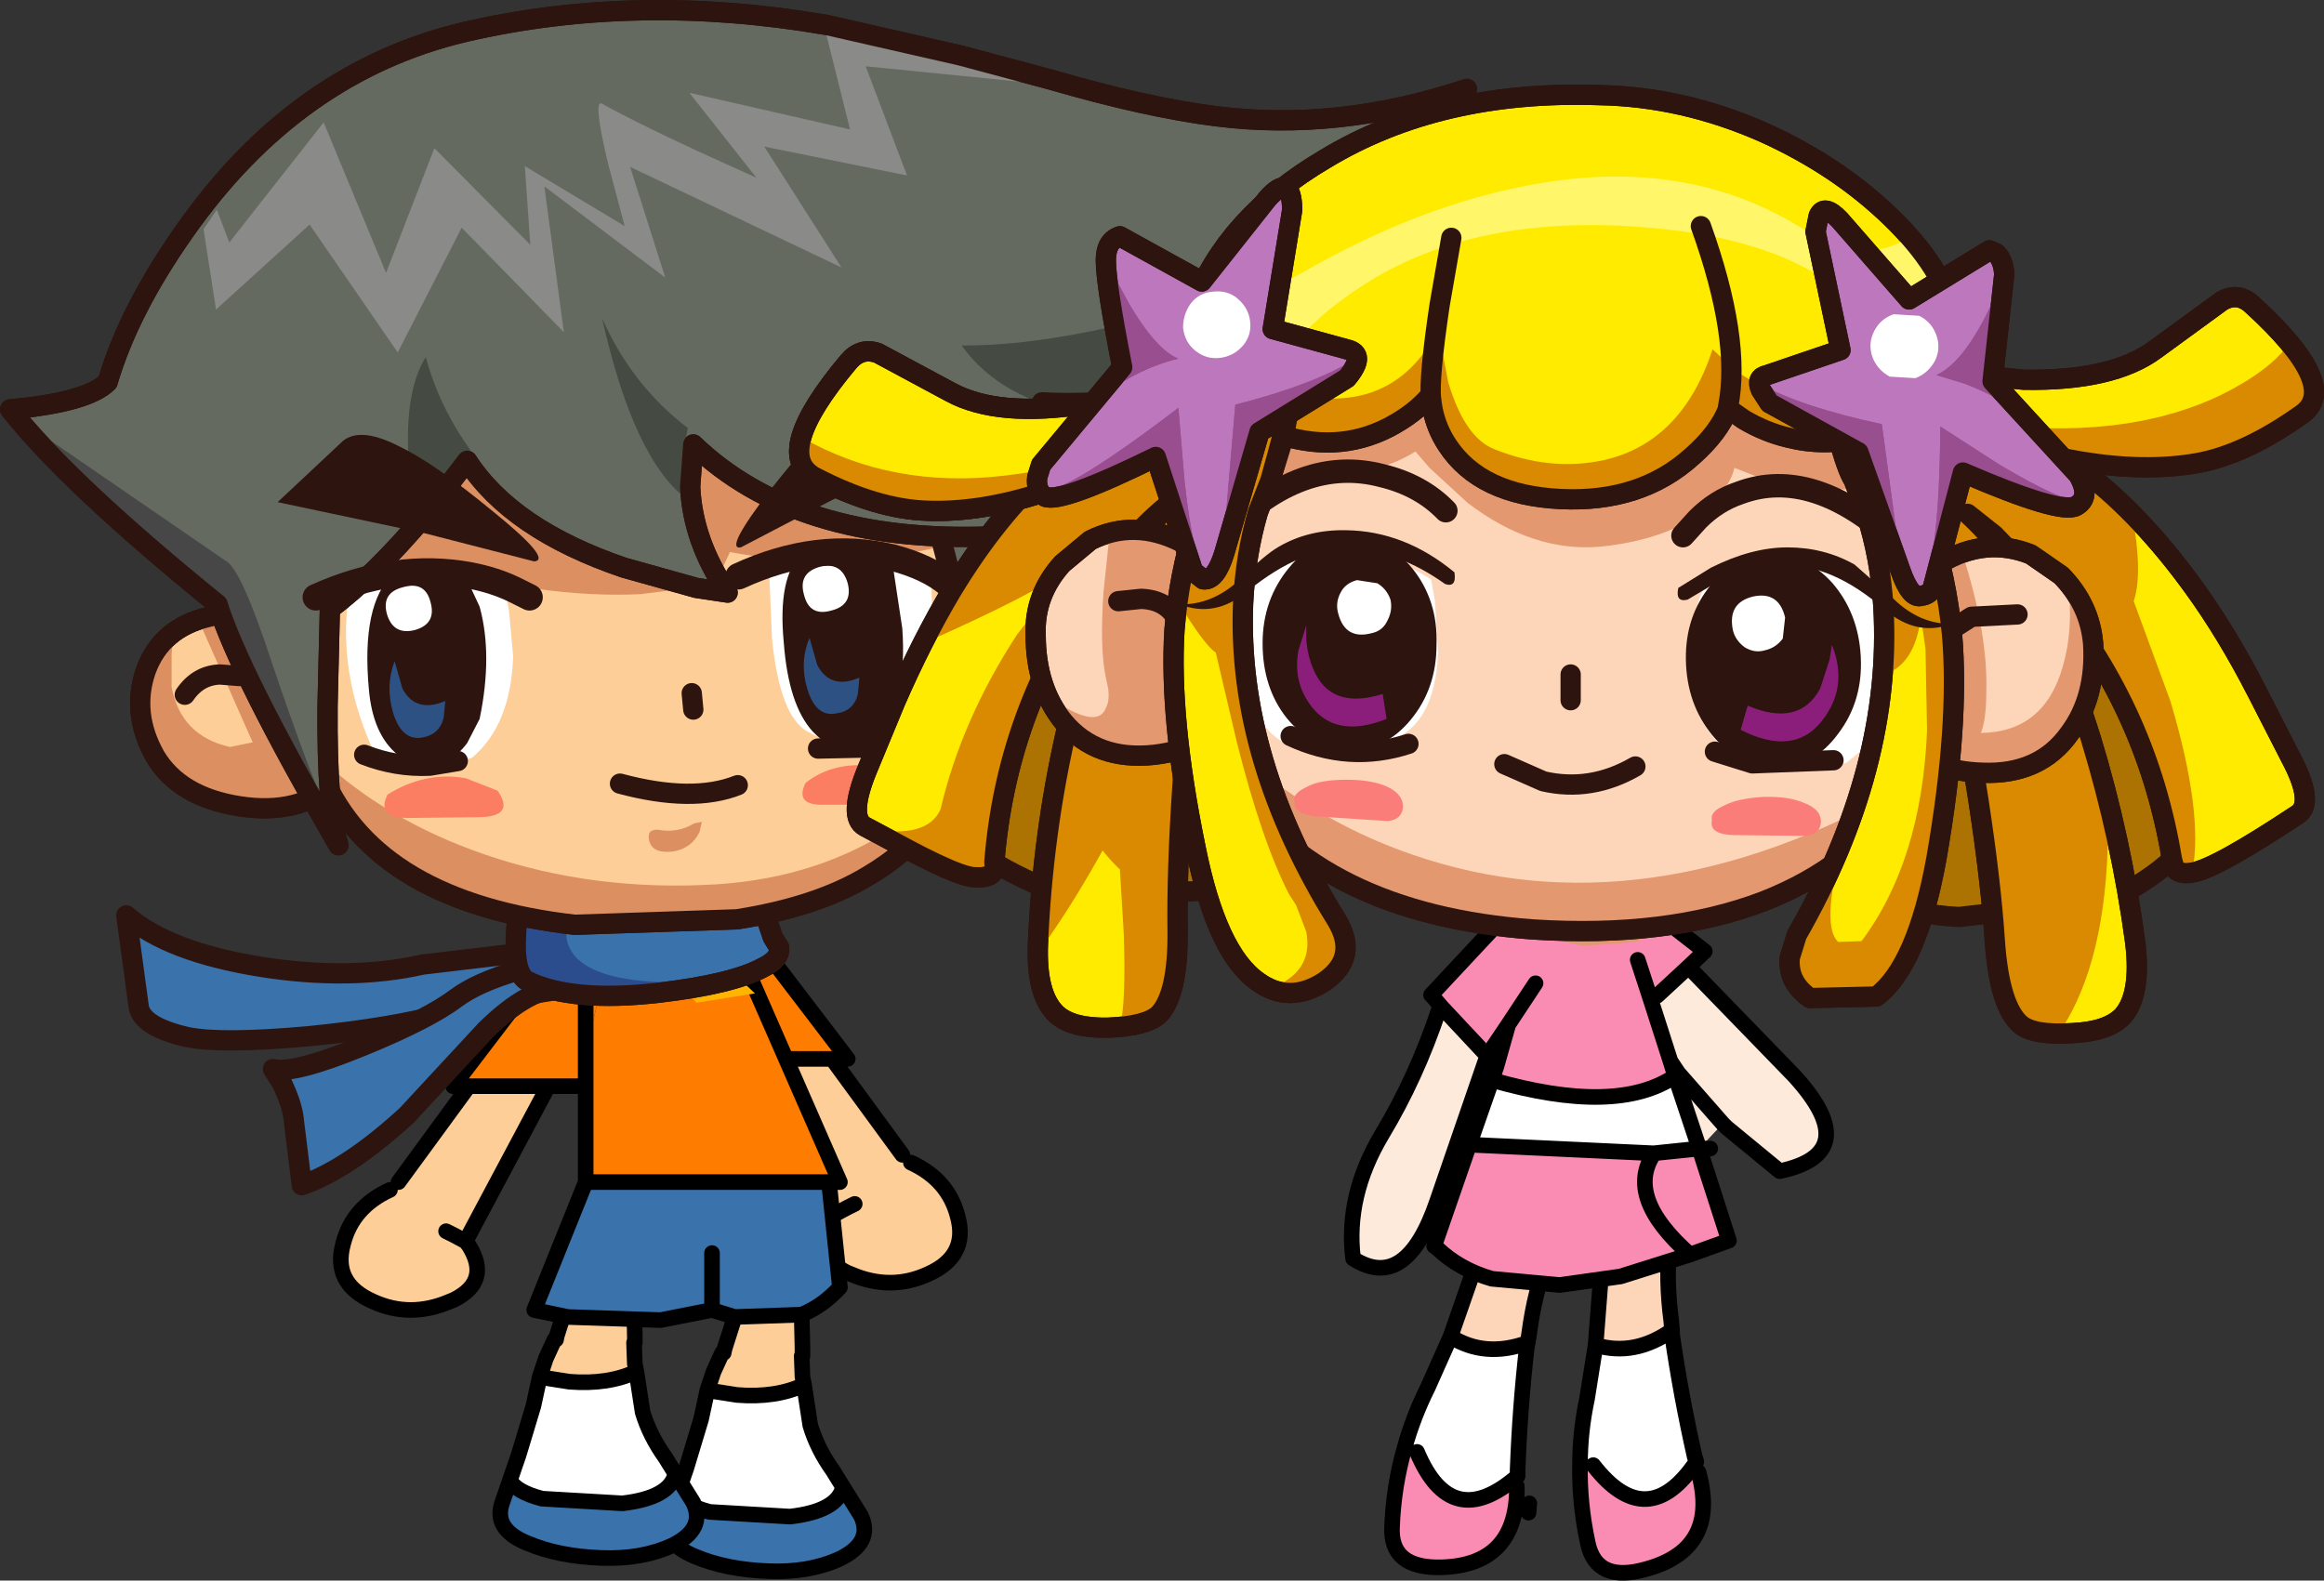 <?xml version="1.0" encoding="UTF-8" standalone="no"?>
<svg xmlns:xlink="http://www.w3.org/1999/xlink" height="101.35px" width="149.0px" xmlns="http://www.w3.org/2000/svg">
  <rect width="100%" height="100%" fill="#333333" stroke="none"/>
  <g transform="matrix(1.0, 0.0, 0.0, 1.0, 16.25, -9.0)">
    <path d="M30.2 66.55 L29.2 66.7 Q28.6 68.0 28.45 69.5 L28.4 70.0 Q29.25 72.7 29.6 75.6 L29.75 76.9 32.0 76.9 37.1 76.9 38.1 76.9 30.2 66.55" fill="#fe7d00" fill-rule="evenodd" stroke="none"/>
    <path d="M32.0 76.9 L37.3 86.85 37.1 87.1 Q35.65 89.4 38.05 90.6 L38.3 90.7 Q40.85 91.8 43.25 90.7 45.85 89.55 45.15 87.0 44.55 84.65 42.15 83.55 L41.6 83.05 37.1 76.9 32.0 76.9 M38.55 86.2 L38.05 86.45 37.3 86.85 38.05 86.45 38.55 86.2" fill="#fdce97" fill-rule="evenodd" stroke="none"/>
    <path d="M29.75 76.9 L32.0 76.9 37.3 86.85 37.1 87.1 Q35.65 89.4 38.05 90.6 L38.3 90.7 Q40.85 91.8 43.25 90.7 45.85 89.55 45.15 87.0 44.55 84.65 42.15 83.55 M41.6 83.05 L37.1 76.9 38.1 76.9 30.2 66.55 M32.0 76.9 L37.1 76.9 M37.3 86.85 L38.05 86.45 38.55 86.2" fill="none" stroke="#000000" stroke-linecap="round" stroke-linejoin="round" stroke-width="1.0"/>
    <path d="M20.7 68.3 L21.7 68.45 Q22.3 69.75 22.45 71.25 L22.5 71.75 Q21.65 74.45 21.3 77.35 L21.15 78.65 18.9 78.65 13.8 78.65 12.8 78.65 20.7 68.3" fill="#fe7d00" fill-rule="evenodd" stroke="none"/>
    <path d="M18.9 78.65 L13.6 88.6 13.8 88.85 Q15.25 91.15 12.85 92.35 L12.6 92.45 Q10.05 93.55 7.65 92.45 5.05 91.3 5.75 88.75 6.35 86.4 8.75 85.3 L9.3 84.8 13.8 78.65 18.9 78.65 M12.35 87.95 L12.85 88.2 13.6 88.6 12.85 88.2 12.35 87.95" fill="#fdce97" fill-rule="evenodd" stroke="none"/>
    <path d="M21.15 78.65 L18.9 78.65 13.6 88.6 13.8 88.85 Q15.25 91.15 12.85 92.35 L12.6 92.45 Q10.05 93.55 7.65 92.45 5.05 91.3 5.75 88.75 6.35 86.4 8.75 85.3 M9.3 84.8 L13.8 78.65 12.8 78.65 20.7 68.3 M18.9 78.65 L13.8 78.65 M13.6 88.6 L12.85 88.2 12.35 87.95" fill="none" stroke="#000000" stroke-linecap="round" stroke-linejoin="round" stroke-width="1.0"/>
    <path d="M30.05 95.75 L30.15 95.75 30.2 95.5 30.85 93.45 35.15 93.3 35.2 95.5 35.2 95.95 35.15 95.95 35.2 97.3 35.3 97.8 Q33.5 98.65 31.0 98.45 L29.1 98.15 29.5 96.95 30.05 95.75" fill="#fdce97" fill-rule="evenodd" stroke="none"/>
    <path d="M35.3 97.8 L35.7 100.4 Q36.15 101.9 37.15 103.3 L37.8 104.35 Q37.45 105.9 34.4 106.25 L29.25 105.95 Q27.55 105.5 27.2 104.75 L27.75 103.15 28.7 100.0 29.1 98.15 31.0 98.45 Q33.5 98.65 35.3 97.8" fill="#ffffff" fill-rule="evenodd" stroke="none"/>
    <path d="M37.8 104.35 L38.95 106.2 Q39.75 107.9 37.6 108.95 35.65 109.85 33.05 109.75 30.3 109.65 28.3 108.8 26.1 107.9 26.7 106.2 L27.2 104.75 Q27.55 105.5 29.25 105.95 L34.4 106.25 Q37.45 105.9 37.8 104.35" fill="#3a72ab" fill-rule="evenodd" stroke="none"/>
    <path d="M30.15 95.75 L30.2 95.5 30.85 93.45 M35.15 93.3 L35.2 95.5 35.2 95.95 M35.15 95.95 L35.2 97.3 35.3 97.8 35.7 100.4 Q36.15 101.9 37.15 103.3 L37.8 104.35 38.95 106.2 Q39.75 107.9 37.6 108.95 35.65 109.85 33.05 109.75 30.3 109.65 28.3 108.8 26.1 107.9 26.7 106.2 L27.2 104.75 27.75 103.15 28.7 100.0 29.1 98.15 29.5 96.95 30.05 95.75 M35.3 97.8 Q33.5 98.65 31.0 98.45 L29.1 98.15 M37.8 104.35 Q37.45 105.9 34.4 106.25 L29.25 105.95 Q27.55 105.5 27.2 104.75" fill="none" stroke="#000000" stroke-linecap="round" stroke-linejoin="round" stroke-width="1.0"/>
    <path d="M19.3 94.9 L19.4 94.9 19.45 94.65 20.1 92.6 24.4 92.45 24.45 94.65 24.45 95.1 24.4 95.1 24.45 96.45 24.55 96.95 Q22.75 97.8 20.25 97.6 L18.35 97.3 18.75 96.1 19.3 94.9" fill="#fdce97" fill-rule="evenodd" stroke="none"/>
    <path d="M24.55 96.95 L24.95 99.55 Q25.4 101.05 26.4 102.45 L27.05 103.5 Q26.7 105.05 23.65 105.4 L18.5 105.1 Q16.8 104.65 16.45 103.9 L17.0 102.3 17.95 99.15 18.35 97.3 20.25 97.6 Q22.75 97.8 24.55 96.95" fill="#ffffff" fill-rule="evenodd" stroke="none"/>
    <path d="M27.05 103.5 L28.2 105.35 Q29.0 107.05 26.85 108.1 24.9 109.0 22.3 108.9 19.55 108.8 17.55 107.95 15.35 107.05 15.95 105.35 L16.45 103.9 Q16.8 104.65 18.5 105.1 L23.65 105.4 Q26.7 105.05 27.05 103.5" fill="#3a72ab" fill-rule="evenodd" stroke="none"/>
    <path d="M19.4 94.9 L19.45 94.65 20.1 92.6 M24.4 92.45 L24.45 94.65 24.45 95.1 M24.4 95.1 L24.45 96.45 24.55 96.95 24.95 99.55 Q25.4 101.05 26.4 102.45 L27.05 103.5 28.2 105.35 Q29.0 107.05 26.85 108.1 24.9 109.0 22.3 108.9 19.55 108.8 17.55 107.95 15.35 107.05 15.95 105.35 L16.45 103.9 17.0 102.3 17.95 99.15 18.35 97.3 18.75 96.1 19.3 94.9 M24.55 96.95 Q22.75 97.8 20.25 97.6 L18.35 97.3 M27.05 103.5 Q26.7 105.05 23.65 105.4 L18.5 105.1 Q16.8 104.65 16.45 103.9" fill="none" stroke="#000000" stroke-linecap="round" stroke-linejoin="round" stroke-width="1.0"/>
    <path d="M21.3 77.35 Q21.65 74.45 22.5 71.75 L22.45 71.25 Q22.3 69.75 21.7 68.45 L31.1 69.95 37.6 84.8 36.9 84.8 21.3 84.8 21.3 78.65 21.15 78.65 21.3 77.35 21.3 78.65 21.3 77.35" fill="#fe7d00" fill-rule="evenodd" stroke="none"/>
    <path d="M21.3 84.8 L36.9 84.8 37.6 91.55 Q36.5 92.75 35.15 93.3 L30.85 93.45 29.4 93.0 26.1 93.65 20.15 93.45 18.0 93.0 21.3 84.8 M29.4 89.35 L29.4 93.0 29.4 89.35" fill="#3a72ab" fill-rule="evenodd" stroke="none"/>
    <path d="M21.3 77.35 L21.3 78.65 21.3 84.8 36.9 84.8 37.6 84.8 31.1 69.95 M36.9 84.8 L37.6 91.55 Q36.5 92.75 35.15 93.3 L30.85 93.45 29.4 93.0 26.1 93.65 20.15 93.45 18.0 93.0 21.3 84.8 M21.15 78.65 L21.3 78.65 M29.4 93.0 L29.4 89.35 M21.3 77.35 L21.3 72.45" fill="none" stroke="#000000" stroke-linecap="round" stroke-linejoin="round" stroke-width="1.0"/>
    <path d="M26.35 70.8 L28.4 73.3 32.15 72.7 30.2 70.85 29.45 70.85 26.35 70.8" fill="#ffb500" fill-rule="evenodd" stroke="none"/>
    <path d="M12.6 73.9 Q15.55 73.05 21.2 72.2 L26.25 71.5 21.5 70.05 18.45 69.95 10.85 70.85 Q6.2 71.9 0.5 71.0 -5.45 70.05 -8.15 67.7 L-7.35 73.6 Q-7.1 74.85 -4.25 75.5 -2.1 75.95 3.5 75.45 9.1 74.9 12.6 73.9" fill="#3a72ab" fill-rule="evenodd" stroke="none"/>
    <path d="M12.6 73.9 Q15.55 73.05 21.2 72.2 L26.25 71.5 21.5 70.05 18.45 69.95 10.85 70.85 Q6.2 71.9 0.5 71.0 -5.45 70.05 -8.15 67.7 L-7.35 73.6 Q-7.1 74.85 -4.25 75.5 -2.1 75.95 3.5 75.45 9.1 74.9 12.6 73.9 Z" fill="none" stroke="#2d140e" stroke-linecap="round" stroke-linejoin="round" stroke-width="1.3"/>
    <path d="M9.85 80.5 L14.9 75.05 Q17.7 72.3 19.9 72.3 22.2 72.2 20.9 71.5 20.3 71.05 19.15 70.7 L16.9 71.25 Q14.35 72.0 13.0 73.0 11.2 74.35 7.05 76.05 2.55 77.9 1.25 77.55 L1.85 78.5 Q2.4 79.65 2.55 80.55 L3.1 85.0 Q6.1 83.95 9.85 80.5" fill="#3a72ab" fill-rule="evenodd" stroke="none"/>
    <path d="M9.85 80.5 L14.9 75.05 Q17.7 72.3 19.9 72.3 22.2 72.2 20.9 71.5 20.3 71.05 19.15 70.7 L16.9 71.25 Q14.35 72.0 13.0 73.0 11.2 74.35 7.05 76.05 2.55 77.9 1.25 77.55 L1.85 78.5 Q2.4 79.65 2.55 80.55 L3.1 85.0 Q6.1 83.95 9.85 80.5 Z" fill="none" stroke="#2d140e" stroke-linecap="round" stroke-linejoin="round" stroke-width="1.3"/>
    <path d="M17.35 63.5 L16.85 68.65 Q16.65 71.4 17.55 71.9 20.45 73.3 26.05 72.65 30.7 72.1 32.65 71.05 33.8 70.5 33.7 69.75 L33.3 69.1 32.75 67.5 17.35 63.5" fill="#3a72ab" fill-rule="evenodd" stroke="none"/>
    <path d="M17.35 63.5 L32.75 67.5 33.3 69.1 33.7 69.75 Q33.8 70.5 32.65 71.05 30.7 72.1 26.05 72.65 20.45 73.3 17.55 71.9 16.65 71.4 16.85 68.65 L17.35 63.5 Z" fill="none" stroke="#2d140e" stroke-linecap="round" stroke-linejoin="round" stroke-width="1.3"/>
    <path d="M16.85 68.65 Q16.65 71.4 17.55 71.9 21.8 74.05 30.15 71.9 L28.65 71.95 Q22.3 72.25 20.6 70.3 19.8 69.3 20.2 68.3 19.8 65.7 18.75 63.85 L17.35 63.5 16.85 68.65" fill="#2c4d8d" fill-rule="evenodd" stroke="none"/>
    <path d="M17.35 63.5 L32.75 67.5 33.3 69.1 33.7 69.75 Q33.8 70.5 32.65 71.05 30.7 72.1 26.05 72.65 20.45 73.3 17.55 71.9 16.65 71.4 16.85 68.65 L17.35 63.5 Z" fill="none" stroke="#2d140e" stroke-linecap="round" stroke-linejoin="round" stroke-width="1.3"/>
    <path d="M2.8 51.2 L1.45 49.5 Q-0.35 47.9 -2.85 48.55 -5.9 49.25 -6.9 52.0 -7.85 54.75 -6.3 57.5 -4.75 60.1 -0.9 60.7 2.95 61.3 5.3 59.15 L2.8 51.2" fill="#fdce97" fill-rule="evenodd" stroke="none"/>
    <path d="M2.8 51.2 L1.45 49.5 Q-0.35 47.9 -2.85 48.55 -5.9 49.25 -6.9 52.0 -7.85 54.75 -6.3 57.5 -4.75 60.1 -0.9 60.7 2.95 61.3 5.3 59.15 L2.8 51.2 Z" fill="none" stroke="#2d140e" stroke-linecap="round" stroke-linejoin="round" stroke-width="1.3"/>
    <path d="M-5.15 50.0 L-5.6 49.95 Q-7.0 51.35 -7.2 53.45 -7.4 55.55 -6.3 57.5 -4.85 59.85 -1.5 60.6 1.85 61.3 4.35 59.85 L-0.4 49.05 -3.5 48.7 -3.55 48.7 -0.05 56.6 -1.5 56.9 Q-4.65 56.2 -5.25 53.05 L-5.25 50.95 -5.15 50.0" fill="#dc8f60" fill-rule="evenodd" stroke="none"/>
    <path d="M2.8 51.2 L1.45 49.5 Q-0.35 47.9 -2.85 48.55 -5.9 49.25 -6.9 52.0 -7.85 54.75 -6.3 57.5 -4.75 60.1 -0.9 60.7 2.95 61.3 5.3 59.15 L2.8 51.2 Z" fill="none" stroke="#2d140e" stroke-linecap="round" stroke-linejoin="round" stroke-width="1.3"/>
    <path d="M52.75 46.7 Q49.5 44.8 47.05 45.85 45.85 46.45 45.25 47.35 L44.35 53.5 44.15 54.2 Q44.0 55.0 44.2 55.65 44.8 57.75 48.55 57.6 53.55 57.35 54.7 52.85 55.2 50.95 54.65 49.2 54.1 47.45 52.75 46.7" fill="#fdce97" fill-rule="evenodd" stroke="none"/>
    <path d="M52.75 46.7 Q54.1 47.45 54.65 49.2 55.2 50.95 54.7 52.85 53.55 57.35 48.55 57.6 44.8 57.75 44.2 55.65 44.0 55.0 44.15 54.2 L44.35 53.5 45.25 47.35 Q45.85 46.45 47.05 45.85 49.5 44.8 52.75 46.7 Z" fill="none" stroke="#2d140e" stroke-linecap="round" stroke-linejoin="round" stroke-width="1.3"/>
    <path d="M46.6 46.15 L44.9 49.9 44.35 53.5 44.15 54.2 Q44.0 55.0 44.2 55.65 44.8 57.75 48.55 57.6 L49.85 57.4 Q48.95 55.6 48.8 53.1 48.75 50.7 49.5 49.05 50.25 47.45 51.95 47.65 L53.55 48.2 54.15 48.1 Q53.55 47.15 52.75 46.7 49.2 44.65 46.6 46.15" fill="#dc8f60" fill-rule="evenodd" stroke="none"/>
    <path d="M52.75 46.7 Q54.1 47.45 54.65 49.2 55.2 50.95 54.7 52.85 53.55 57.35 48.55 57.6 44.8 57.75 44.2 55.65 44.0 55.0 44.15 54.2 L44.35 53.5 45.25 47.35 Q45.85 46.45 47.05 45.85 49.5 44.8 52.75 46.7 Z" fill="none" stroke="#2d140e" stroke-linecap="round" stroke-linejoin="round" stroke-width="1.3"/>
    <path d="M2.45 39.75 Q1.25 51.45 4.45 58.8 7.95 66.85 20.6 68.3 L31.0 67.95 Q36.1 67.15 39.35 65.2 44.65 62.1 45.9 56.25 46.25 54.45 46.2 52.6 L46.05 51.1 46.6 45.25 38.25 30.15 22.65 22.7 4.4 29.55 3.65 32.5 Q2.85 36.1 2.45 39.75" fill="#fdce97" fill-rule="evenodd" stroke="none"/>
    <path d="M2.45 39.75 Q2.85 36.1 3.65 32.5 L4.4 29.55 22.65 22.7 38.25 30.15 46.6 45.25 46.05 51.1 46.2 52.6 Q46.25 54.45 45.9 56.25 44.65 62.1 39.35 65.2 36.1 67.15 31.0 67.95 L20.6 68.3 Q7.95 66.85 4.45 58.8 1.25 51.45 2.45 39.75 Z" fill="none" stroke="#2d140e" stroke-linecap="round" stroke-linejoin="round" stroke-width="1.3"/>
    <path d="M4.15 57.5 L3.8 57.2 4.45 58.8 Q7.95 66.85 20.6 68.3 L31.0 67.95 Q36.1 67.15 39.35 65.2 43.85 62.6 45.45 57.9 43.9 60.05 41.15 62.0 36.3 65.25 29.8 65.7 21.85 66.2 14.85 63.8 8.45 61.6 4.15 57.5" fill="#dc8f60" fill-rule="evenodd" stroke="none"/>
    <path d="M2.45 39.75 Q2.85 36.1 3.65 32.5 L4.4 29.55 22.65 22.7 38.25 30.15 46.6 45.25 46.05 51.1 46.2 52.6 Q46.25 54.45 45.9 56.25 44.65 62.1 39.35 65.2 36.1 67.15 31.0 67.95 L20.6 68.3 Q7.95 66.85 4.45 58.8 1.25 51.45 2.45 39.75 Z" fill="none" stroke="#2d140e" stroke-linecap="round" stroke-linejoin="round" stroke-width="1.3"/>
    <path d="M16.2 47.1 Q14.2 45.25 10.0 45.75 7.85 46.0 6.2 46.6 5.2 52.05 7.95 57.7 9.6 58.5 12.0 58.1 L14.0 57.6 Q16.5 55.5 16.65 51.1 L16.4 48.3 16.2 47.1" fill="#ffffff" fill-rule="evenodd" stroke="none"/>
    <path d="M42.45 58.9 L40.0 58.15 Q37.25 57.75 35.4 59.2 34.65 60.7 36.7 60.6 L41.3 60.6 Q43.55 60.6 42.45 58.9" fill="#fb7d62" fill-rule="evenodd" stroke="none"/>
    <path d="M9.9 61.45 L14.5 61.4 Q16.8 61.35 15.65 59.7 L13.6 58.9 Q11.0 58.45 8.6 59.95 7.85 61.45 9.9 61.45" fill="#fb7d62" fill-rule="evenodd" stroke="none"/>
    <path d="M28.1 53.45 L28.2 54.5" fill="none" stroke="#2d140e" stroke-linecap="round" stroke-linejoin="round" stroke-width="1.3"/>
    <path d="M31.05 59.35 Q28.15 60.5 23.5 59.25" fill="none" stroke="#2d140e" stroke-linecap="round" stroke-linejoin="round" stroke-width="1.3"/>
    <path d="M50.75 50.3 L50.15 49.6 Q49.45 48.95 48.45 49.05" fill="none" stroke="#2d140e" stroke-linecap="round" stroke-linejoin="round" stroke-width="1.3"/>
    <path d="M-0.9 52.35 L-2.15 52.25 Q-3.55 52.3 -4.4 53.55" fill="none" stroke="#2d140e" stroke-linecap="round" stroke-linejoin="round" stroke-width="1.3"/>
    <path d="M2.2 48.25 L3.15 48.9 Q4.4 47.35 7.75 46.05 L10.9 45.1 Q18.4 47.4 24.8 47.1 L28.4 46.65 29.65 46.3 30.55 44.4 Q38.25 45.85 45.65 43.6 L38.7 31.05 33.1 28.8 Q29.75 27.5 27.05 27.1 19.25 25.95 8.7 30.7 5.6 32.1 3.4 33.6 1.9 41.5 2.2 48.25" fill="#dc8f60" fill-rule="evenodd" stroke="none"/>
    <path d="M42.8 40.0 Q43.55 40.95 45.1 47.65 L46.5 54.15 50.0 41.85 Q41.65 38.45 42.8 40.0" fill="#656a61" fill-rule="evenodd" stroke="none"/>
    <path d="M42.8 40.0 Q41.65 38.45 50.0 41.85 L46.5 54.15 45.1 47.65 Q43.55 40.95 42.8 40.0 Z" fill="none" stroke="#2d140e" stroke-linecap="round" stroke-linejoin="round" stroke-width="1.3"/>
    <path d="M-9.35 33.5 Q-10.65 34.8 -15.6 35.25 -11.8 40.05 -2.3 47.75 -0.95 52.1 5.45 63.2 4.7 60.95 4.75 54.3 L4.9 48.05 Q7.7 45.95 11.0 42.05 L13.7 38.55 Q16.55 42.95 23.75 45.4 L28.4 46.7 30.4 47.0 Q28.15 43.7 28.0 40.2 L28.2 37.5 Q34.8 43.85 47.2 43.4 53.55 43.1 59.55 40.25 L62.95 38.25 64.2 37.35 Q58.8 38.2 54.1 36.6 51.8 35.75 50.55 34.8 64.05 35.5 72.3 25.2 76.35 20.0 77.8 14.7 69.55 17.45 61.7 16.45 57.3 15.9 51.1 14.1 L45.3 12.55 36.75 10.6 Q24.55 8.5 13.55 11.05 2.75 13.6 -4.4 23.8 -8.0 28.9 -9.35 33.5" fill="#656a61" fill-rule="evenodd" stroke="none"/>
    <path d="M-9.35 33.5 Q-8.0 28.9 -4.4 23.8 2.75 13.6 13.55 11.05 24.55 8.5 36.75 10.6 L45.3 12.55 51.1 14.1 Q57.3 15.9 61.7 16.45 69.55 17.45 77.8 14.7 76.35 20.0 72.3 25.2 64.05 35.5 50.55 34.8 51.8 35.75 54.1 36.6 58.8 38.2 64.2 37.35 L62.95 38.25 59.55 40.25 Q53.55 43.1 47.2 43.4 34.8 43.85 28.2 37.5 L28.0 40.2 Q28.15 43.7 30.4 47.0 L28.4 46.7 23.75 45.4 Q16.55 42.95 13.7 38.55 L11.0 42.05 Q7.7 45.95 4.9 48.05 L4.75 54.3 Q4.7 60.95 5.45 63.2 -0.95 52.1 -2.3 47.75 -11.8 40.05 -15.6 35.25 -10.65 34.8 -9.35 33.5 Z" fill="none" stroke="#2d140e" stroke-linecap="round" stroke-linejoin="round" stroke-width="1.3"/>
    <path d="M27.85 41.05 Q27.45 39.35 27.6 37.75 L27.85 36.45 Q24.25 33.7 22.35 29.4 24.4 38.55 27.85 41.05" fill="#454a43" fill-rule="evenodd" stroke="none"/>
    <path d="M10.4 42.2 L13.9 37.85 Q11.9 35.05 11.05 31.9 9.15 34.9 10.4 42.2" fill="#454a43" fill-rule="evenodd" stroke="none"/>
    <path d="M-14.1 36.5 L-15.5 35.3 Q-11.75 40.15 -2.3 47.75 -1.05 51.6 5.0 62.35 5.1 61.5 4.6 60.6 3.75 59.05 1.25 51.7 -0.8 45.4 -1.8 44.95 L-14.1 36.5" fill="#474747" fill-rule="evenodd" stroke="none"/>
    <path d="M68.0 29.5 Q73.0 25.45 76.1 19.0 L74.95 19.95 Q66.85 27.2 55.3 29.9 49.5 31.2 45.4 31.15 47.3 33.8 50.8 34.95 L50.55 34.8 Q60.7 35.35 68.0 29.5" fill="#454a43" fill-rule="evenodd" stroke="none"/>
    <path d="M-3.2 23.7 L-2.4 28.85 3.6 23.4 9.25 31.6 13.35 23.6 19.9 30.3 18.65 20.95 26.4 26.8 24.15 19.7 37.7 26.15 32.75 18.4 41.9 20.25 39.25 13.25 50.75 14.4 36.7 11.1 38.25 17.3 27.95 14.95 32.25 20.4 28.5 18.7 Q24.3 16.75 22.35 15.65 21.75 15.3 22.7 19.35 L23.8 23.5 17.4 19.65 17.75 24.7 11.6 18.5 8.5 26.5 4.5 16.85 -1.55 24.55 -2.35 22.45 -3.2 23.7" fill="#8a8a88" fill-rule="evenodd" stroke="none"/>
    <path d="M-9.35 33.5 Q-8.0 28.9 -4.4 23.8 2.75 13.6 13.55 11.05 24.55 8.5 36.75 10.6 L45.3 12.55 51.1 14.1 Q57.3 15.9 61.7 16.45 69.55 17.45 77.8 14.7 76.35 20.0 72.3 25.2 64.05 35.5 50.55 34.8 51.8 35.75 54.1 36.6 58.8 38.2 64.2 37.35 L62.95 38.25 59.55 40.25 Q53.55 43.1 47.2 43.4 34.8 43.85 28.2 37.5 L28.0 40.2 Q28.15 43.7 30.4 47.0 L28.4 46.7 23.75 45.4 Q16.55 42.95 13.7 38.55 L11.0 42.05 Q7.7 45.95 4.9 48.05 L4.75 54.3 Q4.7 60.95 5.45 63.2 -0.95 52.1 -2.3 47.75 -11.8 40.05 -15.6 35.25 -10.65 34.8 -9.35 33.5 Z" fill="none" stroke="#2d140e" stroke-linecap="round" stroke-linejoin="round" stroke-width="1.3"/>
    <path d="M18.0 45.0 Q19.2 44.9 15.3 41.75 11.6 38.7 9.3 37.6 6.65 36.25 5.55 37.45 L1.55 41.2 11.0 43.2 18.0 45.0" fill="#2d140e" fill-rule="evenodd" stroke="none"/>
    <path d="M31.25 44.1 Q43.35 37.75 46.4 36.65 L41.75 33.95 40.75 33.75 Q39.5 33.75 38.05 34.95 36.15 36.6 33.15 40.4 30.15 44.3 31.25 44.1" fill="#2d140e" fill-rule="evenodd" stroke="none"/>
    <path d="M43.45 46.0 Q40.7 44.25 36.55 44.6 34.5 44.8 33.05 45.35 L33.25 50.0 Q33.75 54.9 35.5 55.9 37.55 57.05 41.0 57.15 43.3 56.2 43.6 51.0 L43.45 46.0" fill="#ffffff" fill-rule="evenodd" stroke="none"/>
    <path d="M40.95 45.0 Q40.25 44.55 37.6 44.5 L35.15 44.5 Q33.6 46.0 34.0 50.2 34.3 54.2 35.85 55.9 37.8 57.95 39.8 56.4 41.95 54.1 41.6 49.3 L40.95 45.0" fill="#2d140e" fill-rule="evenodd" stroke="none"/>
    <path d="M40.9 56.9 L36.2 57.0" fill="none" stroke="#2d140e" stroke-linecap="round" stroke-linejoin="round" stroke-width="1.3"/>
    <path d="M35.3 48.7 Q35.25 50.75 36.0 52.15 36.7 53.6 37.8 53.6 38.85 53.6 39.6 52.2 40.4 50.8 40.4 48.8 40.4 46.8 39.7 45.4 38.95 43.9 37.85 43.95 36.85 43.95 36.1 45.35 35.3 46.7 35.3 48.7" fill="#2d140e" fill-rule="evenodd" stroke="none"/>
    <path d="M35.3 47.15 Q35.65 48.55 37.05 48.15 38.45 47.8 38.1 46.4 37.7 45.0 36.3 45.35 34.9 45.75 35.3 47.15" fill="#ffffff" fill-rule="evenodd" stroke="none"/>
    <path d="M44.55 46.45 Q43.25 45.35 40.95 44.75 36.2 43.6 31.1 45.95" fill="none" stroke="#2d140e" stroke-linecap="round" stroke-linejoin="round" stroke-width="1.7"/>
    <path d="M13.1 57.8 L11.3 58.1 Q9.15 58.2 7.1 57.4" fill="none" stroke="#2d140e" stroke-linecap="round" stroke-linejoin="round" stroke-width="1.3"/>
    <path d="M13.45 45.65 L8.95 45.8 Q6.9 47.75 7.4 53.2 7.65 56.1 9.25 57.4 L10.4 57.95 10.85 58.05 Q12.55 58.2 13.7 56.65 L14.5 55.1 Q15.35 51.0 14.5 47.9 L13.45 45.65" fill="#2d140e" fill-rule="evenodd" stroke="none"/>
    <path d="M8.8 50.2 Q8.8 52.15 9.5 53.65 10.25 55.05 11.25 55.05 12.35 55.05 13.1 53.65 13.85 52.25 13.9 50.25 13.9 48.25 13.2 46.85 12.45 45.45 11.4 45.4 10.35 45.35 9.6 46.8 8.85 48.2 8.8 50.2" fill="#2d140e" fill-rule="evenodd" stroke="none"/>
    <path d="M8.55 48.35 Q8.95 49.75 10.35 49.4 11.75 49.0 11.35 47.6 11.0 46.25 9.6 46.65 8.2 47.0 8.55 48.35" fill="#ffffff" fill-rule="evenodd" stroke="none"/>
    <path d="M17.7 47.3 L16.7 46.8 Q15.45 46.2 13.9 45.9 9.1 45.0 4.0 47.3" fill="none" stroke="#2d140e" stroke-linecap="round" stroke-linejoin="round" stroke-width="1.7"/>
    <path d="M25.9 62.2 Q25.15 62.2 25.4 63.0 25.65 63.75 26.9 63.6 28.1 63.4 28.6 62.35 L28.75 61.7 28.25 61.8 Q27.2 62.45 25.9 62.2" fill="#dc8f60" fill-rule="evenodd" stroke="none"/>
    <path d="M9.05 51.4 Q8.45 52.95 8.95 54.7 9.5 56.5 10.8 56.3 11.95 56.1 12.2 55.0 L12.3 53.95 Q10.4 54.75 9.55 53.15 L9.05 51.4" fill="#2d5182" fill-rule="evenodd" stroke="none"/>
    <path d="M35.65 49.9 Q35.0 51.45 35.5 53.15 36.05 55.0 37.35 54.75 38.5 54.6 38.75 53.5 L38.85 52.45 Q37.0 53.25 36.15 51.65 L35.65 49.9" fill="#2d5182" fill-rule="evenodd" stroke="none"/>
    <path d="M76.75 94.7 Q78.95 96.1 81.7 95.1 L81.65 95.3 Q81.2 99.2 81.05 103.25 L81.05 103.6 81.05 103.65 Q76.8 107.35 74.6 102.1 L73.8 101.85 Q74.35 99.85 75.3 97.95 L76.75 94.7" fill="#ffffff" fill-rule="evenodd" stroke="none"/>
    <path d="M83.0 89.65 Q82.15 91.8 81.8 94.45 L81.7 95.1 Q78.95 96.1 76.75 94.7 L78.65 89.25 83.0 89.65" fill="#fdd6b9" fill-rule="evenodd" stroke="none"/>
    <path d="M81.05 103.65 L81.0 104.25 81.0 104.3 81.0 104.7 Q80.85 109.35 76.2 109.5 72.85 109.6 73.0 106.9 73.1 104.3 73.8 101.85 L74.6 102.1 Q76.8 107.35 81.05 103.65" fill="#fa8cb3" fill-rule="evenodd" stroke="none"/>
    <path d="M81.7 95.1 L81.8 94.45 Q82.15 91.8 83.0 89.65 M78.65 89.25 L76.75 94.7 Q78.95 96.1 81.7 95.1 L81.65 95.3 Q81.2 99.2 81.05 103.25 L81.05 103.6 M81.0 104.3 L81.0 104.7 Q80.85 109.35 76.2 109.5 72.85 109.6 73.0 106.9 73.1 104.3 73.8 101.85 74.35 99.85 75.3 97.95 L76.75 94.7 M74.6 102.1 Q76.8 107.35 81.05 103.65" fill="none" stroke="#000000" stroke-linecap="round" stroke-linejoin="round" stroke-width="1.0"/>
    <path d="M90.95 94.3 L90.95 94.55 Q91.5 98.4 92.4 102.4 L92.5 102.7 92.5 102.75 Q89.35 107.4 85.9 102.95 L85.05 102.9 Q85.05 100.8 85.5 98.7 L86.05 95.25 Q88.55 96.0 90.95 94.3" fill="#ffffff" fill-rule="evenodd" stroke="none"/>
    <path d="M86.05 95.25 L86.5 89.45 Q88.5 89.5 90.8 88.75 90.55 91.05 90.9 93.7 L90.95 94.3 Q88.55 96.0 86.05 95.25" fill="#fdd6b9" fill-rule="evenodd" stroke="none"/>
    <path d="M92.5 102.75 L92.65 103.35 92.65 103.4 92.75 103.8 Q93.8 108.35 89.35 109.6 86.1 110.55 85.55 107.95 85.0 105.4 85.05 102.9 L85.9 102.95 Q89.35 107.4 92.5 102.75" fill="#fa8cb3" fill-rule="evenodd" stroke="none"/>
    <path d="M90.95 94.3 L90.95 94.55 Q91.5 98.4 92.4 102.4 L92.5 102.7 M92.65 103.4 L92.75 103.8 Q93.8 108.35 89.35 109.6 86.1 110.55 85.55 107.95 85.0 105.4 85.05 102.9 85.05 100.8 85.5 98.7 L86.05 95.25 86.5 89.45 M90.8 88.75 Q90.55 91.05 90.9 93.7 L90.95 94.3 Q88.55 96.0 86.05 95.25 M92.5 102.75 Q89.35 107.4 85.9 102.95" fill="none" stroke="#000000" stroke-linecap="round" stroke-linejoin="round" stroke-width="1.0"/>
    <path d="M90.0 72.85 L89.55 73.0 88.75 70.55 89.55 73.0 90.85 77.05 91.1 77.85 91.15 78.0 Q87.4 80.55 79.4 78.25 L79.7 77.35 80.45 74.7 79.1 76.7 76.2 73.6 75.6 72.9 75.5 72.8 80.45 67.5 81.3 67.05 Q84.85 65.4 88.35 67.5 L89.0 66.85 93.05 70.0 92.0 71.0 90.0 72.85 M82.2 72.05 L80.45 74.7 82.2 72.05 M77.95 82.4 L89.7 82.95 89.8 82.95 92.7 82.65 94.6 88.55 92.1 89.45 87.65 90.85 83.75 91.4 79.4 91.0 Q77.3 90.4 75.85 89.0 L75.7 88.9 77.95 82.4 M89.8 82.95 Q87.9 85.75 92.1 89.45 87.9 85.75 89.8 82.95" fill="#fa8cb3" fill-rule="evenodd" stroke="none"/>
    <path d="M91.15 78.0 L92.7 82.65 89.8 82.95 89.7 82.95 77.95 82.4 79.4 78.25 Q87.4 80.55 91.15 78.0" fill="#ffffff" fill-rule="evenodd" stroke="none"/>
    <path d="M89.55 73.0 L90.0 72.85 92.0 71.0 92.25 71.25 98.8 78.0 Q103.3 82.95 97.85 84.1 L94.45 81.3 94.2 81.05 92.7 82.65 91.15 78.0 91.1 77.85 91.35 77.8 94.2 81.05 91.35 77.8 90.85 77.05 89.55 73.0 M76.2 73.6 L79.1 76.7 79.2 76.85 79.0 77.0 75.9 86.0 Q73.9 91.9 70.5 89.7 70.0 85.7 72.35 81.75 74.55 78.1 76.0 73.75 L76.2 73.6" fill="#fdeadb" fill-rule="evenodd" stroke="none"/>
    <path d="M90.0 72.85 L92.0 71.0 93.05 70.0 89.0 66.85 88.35 66.35 M81.3 67.05 L80.45 67.5 75.5 72.8 75.6 72.9 76.2 73.6 79.1 76.7 80.45 74.7 82.2 72.05 M89.55 73.0 L88.75 70.55 M92.25 71.25 L98.8 78.0 Q103.3 82.95 97.85 84.1 L94.45 81.3 94.2 81.05 91.35 77.8 90.85 77.05 89.55 73.0 M92.7 82.65 L93.4 82.65 M92.7 82.65 L91.15 78.0 Q87.4 80.55 79.4 78.25 L77.95 82.4 89.7 82.95 89.8 82.95 92.7 82.65 94.6 88.55 92.1 89.45 87.65 90.85 83.75 91.4 79.4 91.0 Q77.3 90.4 75.85 89.0 L75.7 88.9 77.95 82.4 M91.1 77.85 L91.15 78.0 M91.1 77.85 L90.85 77.05 M92.1 89.45 Q87.9 85.75 89.8 82.95 M76.0 73.75 Q74.55 78.1 72.35 81.75 70.0 85.7 70.5 89.7 73.9 91.9 75.9 86.0 L79.0 77.0 M79.2 76.85 L79.1 76.7 M79.2 76.85 L79.3 76.95 79.4 77.0 79.7 77.35 80.45 74.7 M79.7 77.35 L79.4 78.25 M81.75 106.0 L81.8 105.4" fill="none" stroke="#000000" stroke-linecap="round" stroke-linejoin="round" stroke-width="1.0"/>
    <path d="M90.15 68.0 Q90.0 68.9 88.6 69.4 L85.4 69.65 Q83.6 69.45 82.35 68.6 81.15 67.75 81.3 66.85 81.4 65.9 82.8 65.35 L85.95 65.1 Q87.8 65.35 89.05 66.15 90.25 67.05 90.15 68.0" fill="#e39870" fill-rule="evenodd" stroke="none"/>
    <path d="M118.95 66.8 Q115.35 68.6 114.25 67.25 L109.35 67.8 Q103.7 67.55 99.65 63.65 95.75 59.8 95.65 45.2 95.6 37.9 96.35 31.3 L107.6 32.25 109.75 35.0 Q112.35 38.45 114.6 42.05 121.9 53.5 123.2 62.0 123.9 63.3 123.0 64.1 121.65 65.4 118.95 66.8" fill="#ac7303" fill-rule="evenodd" stroke="none"/>
    <path d="M118.95 66.8 Q115.35 68.6 114.25 67.25 L109.35 67.8 Q103.7 67.55 99.65 63.65 95.75 59.8 95.65 45.2 95.6 37.9 96.35 31.3 L107.6 32.25 109.75 35.0 Q112.35 38.45 114.6 42.05 121.9 53.5 123.2 62.0 123.9 63.3 123.0 64.1 121.65 65.4 118.95 66.8 Z" fill="none" stroke="#2d140e" stroke-linecap="round" stroke-linejoin="round" stroke-width="1.3"/>
    <path d="M124.35 46.6 Q126.5 49.55 128.45 53.35 L130.6 57.55 Q132.15 60.45 131.1 61.2 125.75 64.75 124.3 64.95 123.45 65.1 123.15 64.65 L123.0 64.1 Q121.45 54.7 115.55 47.4 L111.6 43.3 109.9 41.95 Q114.65 46.25 117.8 56.35 119.75 62.75 120.65 69.45 121.05 72.8 119.85 74.15 118.9 75.15 116.6 75.25 114.15 75.4 113.3 74.7 111.95 73.55 111.65 69.4 111.4 65.6 110.6 60.35 L109.9 55.95 Q103.9 49.8 98.9 43.75 89.0 31.7 94.35 32.15 102.9 32.9 109.85 35.5 117.75 37.5 124.35 46.6" fill="#ffeb00" fill-rule="evenodd" stroke="none"/>
    <path d="M124.35 46.6 Q117.75 37.5 109.85 35.5 102.9 32.9 94.35 32.15 89.0 31.7 98.9 43.75 103.9 49.8 109.9 55.95 L110.6 60.35 Q111.4 65.6 111.65 69.4 111.95 73.55 113.3 74.7 114.15 75.4 116.6 75.25 118.9 75.15 119.85 74.15 121.05 72.8 120.65 69.45 119.75 62.75 117.8 56.35 114.65 46.25 109.9 41.95 L111.6 43.3 115.55 47.4 Q121.45 54.7 123.0 64.1 L123.15 64.65 Q123.45 65.1 124.3 64.95 125.75 64.75 131.1 61.2 132.15 60.45 130.6 57.55 L128.45 53.35 Q126.5 49.55 124.35 46.6 Z" fill="none" stroke="#2d140e" stroke-linecap="round" stroke-linejoin="round" stroke-width="1.3"/>
    <path d="M120.55 47.55 L122.9 53.95 Q125.05 61.15 124.3 64.95 123.45 65.1 123.15 64.65 L123.0 64.1 Q121.45 54.7 115.55 47.4 L111.6 43.3 109.9 41.95 Q116.35 47.7 119.6 63.4 L111.6 49.2 Q107.15 41.35 107.6 38.6 107.95 36.5 111.75 36.1 116.3 37.75 120.45 41.95 121.15 45.8 120.55 47.55" fill="#d98a00" fill-rule="evenodd" stroke="none"/>
    <path d="M118.85 60.15 L118.9 61.35 Q119.0 69.8 116.2 74.55 L115.7 75.3 Q113.85 75.35 113.0 74.35 111.9 73.1 111.65 69.4 111.4 65.6 110.6 60.35 L109.9 55.95 103.0 48.5 104.45 43.85 Q105.4 41.25 106.25 40.75 107.6 39.95 109.9 42.2 111.2 43.5 113.9 47.15 116.9 52.25 118.85 60.15" fill="#d98a00" fill-rule="evenodd" stroke="none"/>
    <path d="M124.35 46.6 Q117.75 37.5 109.85 35.5 102.9 32.9 94.35 32.15 89.0 31.7 98.9 43.75 103.9 49.8 109.9 55.95 L110.6 60.35 Q111.4 65.6 111.65 69.4 111.95 73.55 113.3 74.7 114.15 75.4 116.6 75.25 118.9 75.15 119.85 74.15 121.05 72.8 120.65 69.45 119.75 62.75 117.8 56.35 114.65 46.25 109.9 41.95 L111.6 43.3 115.55 47.4 Q121.45 54.7 123.0 64.1 L123.15 64.65 Q123.45 65.1 124.3 64.95 125.75 64.75 131.1 61.2 132.15 60.45 130.6 57.55 L128.45 53.35 Q126.5 49.55 124.35 46.6 Z" fill="none" stroke="#2d140e" stroke-linecap="round" stroke-linejoin="round" stroke-width="1.3"/>
    <path d="M59.3 30.65 L70.45 28.75 Q71.7 35.25 72.25 42.5 73.3 57.15 69.65 61.3 66.0 65.45 60.35 66.15 L56.8 66.25 55.4 66.0 Q54.45 67.45 50.75 65.95 47.95 64.75 46.45 63.6 45.85 63.1 45.95 62.25 L46.15 61.5 Q46.7 52.9 53.05 40.9 56.25 34.9 59.3 30.65" fill="#ac7303" fill-rule="evenodd" stroke="none"/>
    <path d="M59.3 30.65 Q56.25 34.9 53.05 40.9 46.7 52.9 46.15 61.5 L45.95 62.25 Q45.85 63.1 46.45 63.6 47.95 64.75 50.75 65.95 54.45 67.45 55.4 66.0 L56.8 66.25 60.35 66.15 Q66.0 65.45 69.65 61.3 73.3 57.15 72.25 42.5 71.7 35.25 70.45 28.75 L59.3 30.65 Z" fill="none" stroke="#2d140e" stroke-linecap="round" stroke-linejoin="round" stroke-width="1.3"/>
    <path d="M73.55 30.15 Q78.85 29.3 69.9 42.05 65.45 48.5 59.85 55.05 L59.55 59.55 Q59.2 64.8 59.25 68.65 59.3 72.75 58.05 74.05 57.25 74.8 54.8 74.9 52.5 74.95 51.5 74.05 50.15 72.8 50.3 69.45 50.6 62.6 52.05 56.15 54.35 45.8 58.85 41.2 56.3 43.15 53.65 47.05 48.25 54.8 47.5 64.3 47.7 65.35 46.25 65.25 45.35 65.25 42.2 63.6 L39.2 62.0 Q38.1 61.4 39.35 58.35 L41.15 54.0 Q42.85 50.1 44.75 46.9 50.55 37.3 58.3 34.75 65.0 31.6 73.55 30.15" fill="#ffeb00" fill-rule="evenodd" stroke="none"/>
    <path d="M73.55 30.15 Q78.85 29.3 69.9 42.05 65.45 48.5 59.85 55.05 L59.55 59.55 Q59.2 64.8 59.25 68.65 59.3 72.75 58.05 74.05 57.25 74.8 54.8 74.9 52.5 74.95 51.5 74.05 50.15 72.8 50.3 69.45 50.6 62.6 52.05 56.15 54.35 45.8 58.85 41.2 56.3 43.15 53.65 47.05 48.25 54.8 47.5 64.3 47.7 65.35 46.25 65.25 45.35 65.25 42.2 63.6 L39.2 62.0 Q38.1 61.4 39.35 58.35 L41.15 54.0 Q42.85 50.1 44.75 46.9 50.55 37.3 58.3 34.75 65.0 31.6 73.55 30.15 Z" fill="none" stroke="#2d140e" stroke-linecap="round" stroke-linejoin="round" stroke-width="1.3"/>
    <path d="M58.3 34.75 L59.45 34.2 Q61.85 34.5 62.75 37.25 63.65 39.95 62.65 44.05 61.45 48.9 57.95 56.6 54.1 64.9 50.3 70.1 L50.3 69.45 Q50.6 62.6 52.05 56.15 54.35 45.8 58.85 41.2 56.3 43.15 53.65 47.05 48.25 54.8 47.5 64.3 47.7 65.35 46.25 65.25 44.8 65.15 39.5 62.15 43.2 62.8 44.05 60.9 45.4 55.15 48.95 49.7 L52.25 45.45 Q50.2 47.05 42.95 50.25 49.3 37.75 58.3 34.75" fill="#d98a00" fill-rule="evenodd" stroke="none"/>
    <path d="M51.65 59.05 L51.5 58.65 Q52.65 52.7 54.5 48.25 L58.1 48.15 Q60.6 48.9 62.75 51.55 L59.85 55.05 59.55 59.55 Q59.2 64.8 59.25 68.65 59.3 72.45 58.3 73.75 57.55 74.75 55.55 74.85 55.95 73.35 55.8 68.9 L55.55 64.75 Q54.35 63.65 52.8 61.2 L51.65 59.05" fill="#d98a00" fill-rule="evenodd" stroke="none"/>
    <path d="M73.55 30.15 Q78.85 29.3 69.9 42.05 65.45 48.5 59.85 55.05 L59.55 59.55 Q59.2 64.8 59.25 68.65 59.3 72.75 58.05 74.05 57.25 74.8 54.8 74.9 52.5 74.95 51.5 74.05 50.15 72.8 50.3 69.45 50.6 62.6 52.05 56.15 54.35 45.8 58.85 41.2 56.3 43.15 53.65 47.05 48.25 54.8 47.5 64.3 47.7 65.35 46.25 65.25 45.35 65.25 42.2 63.6 L39.2 62.0 Q38.1 61.4 39.35 58.35 L41.15 54.0 Q42.85 50.1 44.75 46.9 50.55 37.3 58.3 34.75 65.0 31.6 73.55 30.15 Z" fill="none" stroke="#2d140e" stroke-linecap="round" stroke-linejoin="round" stroke-width="1.3"/>
    <path d="M58.4 33.7 L65.75 31.85 Q68.1 31.6 59.0 36.8 49.8 42.0 43.2 41.75 39.95 41.65 36.0 39.6 33.2 38.1 38.15 32.2 38.95 31.25 40.05 31.65 L44.7 34.15 Q47.75 35.8 53.4 34.9 L58.4 33.7" fill="#ffeb00" fill-rule="evenodd" stroke="none"/>
    <path d="M58.4 33.7 L53.4 34.9 Q47.75 35.8 44.7 34.15 L40.05 31.65 Q38.95 31.25 38.15 32.2 33.2 38.1 36.0 39.6 39.95 41.65 43.2 41.75 49.8 42.0 59.0 36.8 68.1 31.6 65.75 31.85 L58.4 33.7 Z" fill="none" stroke="#2d140e" stroke-linecap="round" stroke-linejoin="round" stroke-width="1.3"/>
    <path d="M58.4 33.7 L65.75 31.85 Q68.1 31.6 59.0 36.8 49.8 42.0 43.2 41.75 39.95 41.65 36.0 39.6 33.2 38.1 38.15 32.2 38.95 31.25 40.05 31.65 L44.7 34.15 Q47.75 35.8 53.4 34.9 L58.4 33.7" fill="#ffeb00" fill-rule="evenodd" stroke="none"/>
    <path d="M58.4 33.7 L53.4 34.9 Q47.75 35.8 44.7 34.15 L40.05 31.65 Q38.95 31.25 38.15 32.2 33.2 38.1 36.0 39.6 39.95 41.65 43.2 41.75 49.8 42.0 59.0 36.8 68.1 31.6 65.75 31.85 L58.4 33.7 Z" fill="none" stroke="#2d140e" stroke-linecap="round" stroke-linejoin="round" stroke-width="1.3"/>
    <path d="M42.7 41.7 Q39.75 41.5 36.0 39.6 34.65 38.85 35.15 37.05 40.95 40.35 48.15 39.5 51.7 39.1 54.1 38.05 L57.35 37.65 Q48.85 42.1 42.7 41.7" fill="#d98a00" fill-rule="evenodd" stroke="none"/>
    <path d="M58.4 33.7 L53.4 34.9 Q47.75 35.8 44.7 34.15 L40.05 31.65 Q38.95 31.25 38.15 32.2 33.2 38.1 36.0 39.6 39.95 41.65 43.2 41.75 49.8 42.0 59.0 36.8 68.1 31.6 65.75 31.85 L58.4 33.7 Z" fill="none" stroke="#2d140e" stroke-linecap="round" stroke-linejoin="round" stroke-width="1.3"/>
    <path d="M124.6 38.7 Q118.0 39.85 108.2 36.0 98.45 32.2 100.85 32.1 L108.35 32.85 113.5 33.35 Q119.2 33.45 121.95 31.4 L126.2 28.3 Q127.25 27.7 128.15 28.55 133.85 33.75 131.35 35.55 127.7 38.15 124.6 38.7" fill="#ffeb00" fill-rule="evenodd" stroke="none"/>
    <path d="M124.6 38.7 Q118.0 39.85 108.2 36.0 98.45 32.2 100.85 32.1 L108.35 32.85 113.5 33.35 Q119.2 33.45 121.95 31.4 L126.2 28.3 Q127.25 27.7 128.15 28.55 133.85 33.75 131.35 35.55 127.7 38.15 124.6 38.7 Z" fill="none" stroke="#2d140e" stroke-linecap="round" stroke-linejoin="round" stroke-width="1.3"/>
    <path d="M130.55 31.0 Q133.3 34.25 131.35 35.55 127.7 38.15 124.6 38.7 118.0 39.85 108.2 36.0 L107.9 35.9 110.55 36.1 Q119.8 37.35 126.1 34.35 129.25 32.8 130.55 31.0" fill="#d98a00" fill-rule="evenodd" stroke="none"/>
    <path d="M124.6 38.7 Q118.0 39.85 108.2 36.0 98.45 32.2 100.85 32.1 L108.35 32.85 113.5 33.35 Q119.2 33.45 121.95 31.4 L126.2 28.3 Q127.25 27.7 128.15 28.55 133.85 33.75 131.35 35.55 127.7 38.15 124.6 38.7 Z" fill="none" stroke="#2d140e" stroke-linecap="round" stroke-linejoin="round" stroke-width="1.3"/>
    <path d="M51.95 55.3 Q50.15 53.1 50.15 49.7 50.05 47.15 51.85 45.15 L53.65 43.65 Q56.45 42.25 59.45 43.75 60.9 44.5 61.85 45.55 L64.15 53.0 62.95 55.0 Q61.05 57.0 57.75 57.4 54.05 57.8 51.95 55.3" fill="#fdd6b9" fill-rule="evenodd" stroke="none"/>
    <path d="M51.95 55.3 Q54.05 57.8 57.75 57.4 61.05 57.0 62.95 55.0 L64.15 53.0 61.85 45.55 Q60.9 44.5 59.45 43.75 56.45 42.25 53.65 43.65 L51.85 45.15 Q50.05 47.15 50.15 49.7 50.15 53.1 51.95 55.3 Z" fill="none" stroke="#2d140e" stroke-linecap="round" stroke-linejoin="round" stroke-width="1.3"/>
    <path d="M116.45 56.0 Q114.55 58.7 110.85 58.55 107.55 58.45 105.5 56.5 L104.2 54.65 105.85 47.05 106.5 46.4 Q107.25 45.65 108.2 45.1 111.05 43.4 113.95 44.55 L115.9 45.9 Q117.75 47.8 117.95 50.3 118.15 53.7 116.45 56.0" fill="#fdd6b9" fill-rule="evenodd" stroke="none"/>
    <path d="M116.45 56.0 Q114.55 58.7 110.85 58.55 107.55 58.45 105.5 56.5 L104.2 54.65 105.85 47.05 106.5 46.4 Q107.25 45.65 108.2 45.1 111.05 43.4 113.95 44.55 L115.9 45.9 Q117.75 47.8 117.95 50.3 118.15 53.7 116.45 56.0 Z" fill="none" stroke="#2d140e" stroke-linecap="round" stroke-linejoin="round" stroke-width="1.3"/>
    <path d="M117.95 50.3 Q118.15 53.7 116.45 56.0 114.55 58.7 110.85 58.55 108.2 58.4 106.4 57.15 106.75 49.5 107.25 45.7 108.4 44.85 109.55 44.45 111.2 49.55 111.1 53.3 111.1 55.15 110.75 56.0 114.8 55.95 116.0 51.75 116.7 49.35 116.35 46.5 117.8 48.15 117.95 50.3" fill="#e39870" fill-rule="evenodd" stroke="none"/>
    <path d="M59.9 44.05 L61.85 45.55 64.15 53.0 62.95 55.0 Q61.05 57.0 57.75 57.4 53.0 58.0 51.0 53.7 54.1 55.85 54.65 54.4 54.9 53.95 54.8 53.15 L54.65 52.45 Q54.25 50.6 54.5 46.95 L54.85 43.65 55.15 43.1 Q57.5 42.65 59.9 44.05" fill="#e39870" fill-rule="evenodd" stroke="none"/>
    <path d="M51.95 55.3 Q54.05 57.8 57.75 57.4 61.05 57.0 62.95 55.0 L64.15 53.0 61.85 45.55 Q60.9 44.5 59.45 43.75 56.45 42.25 53.65 43.65 L51.85 45.15 Q50.05 47.15 50.15 49.7 50.15 53.1 51.95 55.3 Z" fill="none" stroke="#2d140e" stroke-linecap="round" stroke-linejoin="round" stroke-width="1.3"/>
    <path d="M116.45 56.0 Q114.55 58.7 110.85 58.55 107.55 58.45 105.5 56.5 L104.2 54.65 105.85 47.05 106.5 46.4 Q107.25 45.65 108.2 45.1 111.05 43.4 113.95 44.55 L115.9 45.9 Q117.75 47.8 117.95 50.3 118.15 53.7 116.45 56.0 Z" fill="none" stroke="#2d140e" stroke-linecap="round" stroke-linejoin="round" stroke-width="1.3"/>
    <path d="M85.7 23.3 Q91.4 24.25 96.4 28.0 101.55 31.8 104.8 37.9 108.1 44.05 108.25 49.9 108.5 55.65 105.55 60.05 102.55 64.55 96.8 66.8 90.6 69.15 82.05 68.6 68.35 67.6 62.6 59.0 60.3 55.55 59.7 51.5 59.2 47.75 60.15 44.45 L62.15 37.45 Q62.65 36.05 64.3 32.55 68.65 27.0 74.4 24.65 79.85 22.4 85.7 23.3" fill="#fdd6b9" fill-rule="evenodd" stroke="none"/>
    <path d="M85.7 23.3 Q79.85 22.4 74.4 24.65 68.65 27.0 64.3 32.55 62.65 36.05 62.15 37.45 L60.15 44.45 Q59.2 47.75 59.7 51.5 60.3 55.55 62.6 59.0 68.35 67.6 82.05 68.6 90.6 69.15 96.8 66.8 102.55 64.55 105.55 60.05 108.5 55.65 108.25 49.9 108.1 44.05 104.8 37.9 101.55 31.8 96.4 28.0 91.4 24.25 85.7 23.3 Z" fill="none" stroke="#2d140e" stroke-linecap="round" stroke-linejoin="round" stroke-width="1.3"/>
    <path d="M105.95 59.4 Q103.1 64.2 97.2 66.6 90.95 69.2 82.05 68.6 67.4 67.5 61.95 57.95 L62.8 56.8 65.75 59.35 Q69.65 62.2 74.3 63.8 89.2 68.95 105.95 59.4" fill="#e39870" fill-rule="evenodd" stroke="none"/>
    <path d="M85.7 23.3 Q79.85 22.4 74.4 24.65 68.65 27.0 64.3 32.55 62.65 36.05 62.15 37.45 L60.15 44.45 Q59.2 47.75 59.7 51.5 60.3 55.55 62.6 59.0 68.35 67.6 82.05 68.6 90.6 69.15 96.8 66.8 102.55 64.55 105.55 60.05 108.5 55.65 108.25 49.9 108.1 44.05 104.8 37.9 101.55 31.8 96.4 28.0 91.4 24.25 85.7 23.3 Z" fill="none" stroke="#2d140e" stroke-linecap="round" stroke-linejoin="round" stroke-width="1.3"/>
    <path d="M108.65 37.95 L108.55 38.05 Q105.6 40.95 99.95 40.25 L96.35 39.55 94.95 39.0 Q94.7 40.1 93.55 41.25 91.15 43.55 86.4 44.05 82.05 44.45 77.85 41.25 L75.4 39.0 74.5 37.95 Q71.6 39.8 66.05 39.6 L61.15 39.05 Q60.5 34.45 69.55 26.75 75.6 22.95 82.65 22.8 L92.3 24.45 Q102.35 28.05 108.65 37.95" fill="#e39870" fill-rule="evenodd" stroke="none"/>
    <path d="M105.0 22.95 Q108.35 26.2 109.05 29.35 109.85 32.65 107.4 34.7 103.05 38.25 98.35 37.05 96.9 36.7 95.55 35.9 L94.55 35.2 Q93.95 36.75 92.25 38.25 88.95 41.25 83.8 41.0 78.65 40.75 76.55 37.55 75.85 36.5 75.6 35.25 L75.45 34.35 Q74.5 35.5 72.8 36.4 69.4 38.15 65.45 36.75 60.6 34.95 59.95 31.6 59.75 30.55 60.0 29.45 L60.25 28.6 Q62.35 22.95 68.7 19.2 76.05 14.75 86.3 15.1 91.65 15.2 96.85 17.5 101.6 19.65 105.0 22.95" fill="#ffeb00" fill-rule="evenodd" stroke="none"/>
    <path d="M105.0 22.95 Q101.6 19.65 96.85 17.5 91.65 15.2 86.3 15.1 76.05 14.75 68.7 19.2 62.35 22.95 60.25 28.6 L60.0 29.45 Q59.75 30.55 59.95 31.6 60.6 34.95 65.45 36.75 69.4 38.15 72.8 36.4 74.5 35.5 75.45 34.35 L75.6 35.25 Q75.85 36.5 76.55 37.55 78.65 40.75 83.8 41.0 88.95 41.25 92.25 38.25 93.95 36.75 94.55 35.2 L95.55 35.9 Q96.9 36.7 98.35 37.05 103.05 38.25 107.4 34.7 109.85 32.65 109.05 29.35 108.35 26.2 105.0 22.95 Z" fill="none" stroke="#2d140e" stroke-linecap="round" stroke-linejoin="round" stroke-width="1.3"/>
    <path d="M109.25 30.6 Q109.35 33.15 107.4 34.7 103.05 38.25 98.35 37.05 96.9 36.7 95.55 35.9 L94.55 35.2 Q93.95 36.75 92.25 38.25 88.95 41.25 83.8 41.0 78.65 40.75 76.55 37.55 75.85 36.5 75.6 35.25 L75.45 34.35 Q74.5 35.5 72.8 36.4 69.4 38.15 65.45 36.75 60.35 34.95 59.85 31.25 L59.95 31.25 61.8 32.4 Q64.1 33.6 66.2 34.15 73.0 35.9 75.95 30.15 L76.6 33.5 Q77.65 37.05 79.55 37.8 83.15 39.25 86.6 38.5 91.6 37.35 93.55 31.4 L94.95 32.7 Q96.9 34.15 99.9 34.7 102.85 35.25 104.95 34.35 107.15 33.4 109.25 30.6" fill="#d98a00" fill-rule="evenodd" stroke="none"/>
    <path d="M108.9 49.35 L110.15 48.55 113.1 48.4" fill="none" stroke="#2d140e" stroke-linecap="round" stroke-linejoin="round" stroke-width="1.3"/>
    <path d="M55.45 47.55 L56.9 47.4 Q58.45 47.45 59.15 48.6" fill="none" stroke="#2d140e" stroke-linecap="round" stroke-linejoin="round" stroke-width="1.3"/>
    <path d="M106.15 24.15 Q109.3 27.8 109.25 30.95 L104.6 31.35 Q104.1 29.85 102.3 28.1 98.55 24.75 91.35 23.8 78.65 22.2 70.75 27.55 66.8 30.2 65.4 33.15 L62.6 35.35 Q59.95 33.5 59.85 30.85 L60.05 29.2 60.25 28.6 Q60.85 26.95 61.9 25.5 63.0 28.9 67.3 26.45 74.2 22.5 80.7 21.1 91.25 18.75 99.05 23.5 103.5 26.2 106.15 24.15" fill="#fff66a" fill-rule="evenodd" stroke="none"/>
    <path d="M76.8 24.25 L76.05 28.55 Q75.35 33.25 75.5 34.6" fill="none" stroke="#2d140e" stroke-linecap="round" stroke-linejoin="round" stroke-width="1.3"/>
    <path d="M92.8 23.5 Q95.4 30.75 94.55 35.05" fill="none" stroke="#2d140e" stroke-linecap="round" stroke-linejoin="round" stroke-width="1.3"/>
    <path d="M105.0 22.95 Q101.6 19.65 96.85 17.5 91.65 15.2 86.3 15.1 76.05 14.75 68.7 19.2 62.35 22.95 60.25 28.6 L60.0 29.45 Q59.75 30.55 59.95 31.6 60.6 34.95 65.45 36.75 69.4 38.15 72.8 36.4 74.5 35.5 75.45 34.35 L75.6 35.25 Q75.85 36.5 76.55 37.55 78.65 40.75 83.8 41.0 88.95 41.25 92.25 38.25 93.95 36.75 94.55 35.2 L95.55 35.9 Q96.9 36.7 98.35 37.05 103.05 38.25 107.4 34.7 109.85 32.65 109.05 29.35 108.35 26.2 105.0 22.95 Z" fill="none" stroke="#2d140e" stroke-linecap="round" stroke-linejoin="round" stroke-width="1.3"/>
    <path d="M84.45 52.25 L84.45 53.9" fill="none" stroke="#2d140e" stroke-linecap="round" stroke-linejoin="round" stroke-width="1.3"/>
    <path d="M94.55 57.25 Q91.55 54.7 92.05 50.25 92.25 48.85 92.7 47.4 L93.15 46.25 Q98.15 43.5 102.35 45.55 104.4 46.55 105.5 48.05 105.75 54.1 103.6 56.7 L102.15 57.9 101.45 58.1 95.85 57.85 94.55 57.25" fill="#ffffff" fill-rule="evenodd" stroke="none"/>
    <path d="M93.7 57.2 L96.1 57.95 101.3 57.75" fill="none" stroke="#2d140e" stroke-linecap="round" stroke-linejoin="round" stroke-width="1.3"/>
    <path d="M95.5 47.35 Q95.9 46.65 96.65 46.5 97.4 46.35 98.05 46.75 98.7 47.1 98.85 47.9 99.0 48.65 98.6 49.3 L97.45 50.05 Q96.7 50.3 96.1 49.85 95.45 49.45 95.3 48.7 95.15 47.95 95.5 47.35" fill="#ffffff" fill-rule="evenodd" stroke="none"/>
    <path d="M75.95 50.75 Q75.8 55.65 72.6 56.6 L66.5 56.75 Q65.5 56.55 64.5 55.1 62.45 52.3 62.5 46.1 L63.45 45.45 Q64.75 44.75 66.15 44.4 70.85 43.2 75.5 46.15 L75.75 47.55 75.95 50.75" fill="#ffffff" fill-rule="evenodd" stroke="none"/>
    <path d="M74.45 50.3 Q74.5 52.55 73.4 54.15 72.25 55.75 70.6 55.75 68.9 55.85 67.7 54.3 66.45 52.7 66.45 50.5 66.4 48.25 67.5 46.7 68.6 45.1 70.3 45.0 72.0 44.95 73.2 46.55 74.45 48.1 74.45 50.3" fill="#2d140e" fill-rule="evenodd" stroke="none"/>
    <path d="M69.8 46.7 Q70.0 46.0 70.75 45.65 L72.1 45.55 Q72.8 45.8 73.15 46.45 73.5 47.1 73.3 47.85 73.05 48.55 72.4 48.9 L71.0 49.0 69.9 48.15 Q69.6 47.45 69.8 46.7" fill="#ffffff" fill-rule="evenodd" stroke="none"/>
    <path d="M66.5 56.2 Q70.25 57.95 74.05 56.7" fill="none" stroke="#2d140e" stroke-linecap="round" stroke-linejoin="round" stroke-width="1.3"/>
    <path d="M76.45 41.75 Q74.85 40.1 72.35 39.5 67.2 38.15 62.3 43.15" fill="none" stroke="#2d140e" stroke-linecap="round" stroke-linejoin="round" stroke-width="1.5"/>
    <path d="M93.25 46.75 Q94.8 44.65 97.15 44.55 99.45 44.45 101.2 46.35 102.9 48.3 103.05 51.1 103.2 53.95 101.6 56.05 100.1 58.1 97.8 58.25 95.5 58.35 93.75 56.4 92.0 54.45 91.85 51.65 91.7 48.8 93.25 46.75" fill="#2d140e" fill-rule="evenodd" stroke="none"/>
    <path d="M74.2 55.15 Q72.55 57.15 70.2 57.1 67.95 57.1 66.25 55.05 64.7 53.1 64.7 50.25 64.7 47.45 66.4 45.4 68.0 43.45 70.35 43.45 72.7 43.5 74.3 45.45 75.95 47.5 75.85 50.35 75.85 53.15 74.2 55.15" fill="#2d140e" fill-rule="evenodd" stroke="none"/>
    <path d="M98.2 48.6 L98.05 49.95 Q97.6 50.55 96.9 50.7 96.25 50.9 95.6 50.5 95.0 50.05 94.85 49.4 94.5 47.65 96.15 47.25 97.8 46.9 98.2 48.6" fill="#ffffff" fill-rule="evenodd" stroke="none"/>
    <path d="M72.9 47.45 Q73.05 48.15 72.7 48.8 72.4 49.45 71.7 49.6 70.0 50.05 69.55 48.35 69.35 47.65 69.7 47.0 70.0 46.4 70.75 46.2 L72.05 46.4 Q72.65 46.75 72.9 47.45" fill="#ffffff" fill-rule="evenodd" stroke="none"/>
    <path d="M95.8 54.25 Q99.1 55.65 100.45 53.15 L101.05 51.3 101.2 50.35 Q102.3 53.1 100.5 55.3 98.7 57.5 95.35 55.8 L95.8 54.25" fill="#8c1e7b" fill-rule="evenodd" stroke="none"/>
    <path d="M72.4 53.5 L72.65 55.1 Q69.25 56.45 67.65 54.05 66.65 52.55 67.0 50.7 L67.5 49.1 67.5 50.05 Q67.6 51.1 67.95 51.9 69.05 54.55 72.4 53.5" fill="#8c1e7b" fill-rule="evenodd" stroke="none"/>
    <path d="M91.65 43.35 L92.6 42.3 Q93.8 41.1 95.3 40.6 100.0 38.85 105.4 43.85" fill="none" stroke="#2d140e" stroke-linecap="round" stroke-linejoin="round" stroke-width="1.5"/>
    <path d="M80.2 58.0 L82.7 59.1 Q85.75 59.8 88.6 58.15" fill="none" stroke="#2d140e" stroke-linecap="round" stroke-linejoin="round" stroke-width="1.3"/>
    <path d="M66.05 37.05 L65.2 39.8 64.4 41.85 Q63.6 44.6 63.45 47.7 63.05 57.7 69.45 68.0 70.9 70.4 68.65 71.95 66.4 73.4 64.4 71.95 61.75 70.1 60.4 63.35 58.7 55.05 59.05 49.4 59.6 42.4 63.35 35.75 66.85 29.55 66.7 33.5 L66.05 37.05" fill="#ffeb00" fill-rule="evenodd" stroke="none"/>
    <path d="M66.05 37.05 L65.2 39.8 64.4 41.85 Q63.6 44.6 63.45 47.7 63.05 57.7 69.45 68.0 70.9 70.4 68.65 71.95 66.4 73.4 64.4 71.95 61.75 70.1 60.4 63.35 58.7 55.05 59.05 49.4 59.6 42.4 63.35 35.75 66.85 29.55 66.7 33.5 L66.05 37.05 Z" fill="none" stroke="#2d140e" stroke-linecap="round" stroke-linejoin="round" stroke-width="1.3"/>
    <path d="M63.85 36.85 Q65.85 33.9 66.3 35.15 62.65 46.1 63.55 53.35 64.3 59.7 69.45 68.0 70.9 70.4 68.65 71.95 66.85 73.15 65.15 72.4 68.0 71.35 67.5 68.75 L66.85 67.05 66.4 66.35 Q64.65 62.95 63.05 56.6 L61.7 50.85 Q60.95 50.35 59.25 47.55 59.8 43.6 61.35 39.85 61.65 40.0 63.85 36.85" fill="#d98a00" fill-rule="evenodd" stroke="none"/>
    <path d="M63.45 47.7 Q63.05 57.7 69.45 68.0 70.9 70.4 68.65 71.95 66.4 73.4 64.4 71.95 61.75 70.1 60.4 63.35 58.7 55.05 59.05 49.4 59.6 42.4 63.35 35.75 69.35 25.2 65.2 39.8 L64.4 41.85 Q63.6 44.6 63.45 47.7 Z" fill="none" stroke="#2d140e" stroke-linecap="round" stroke-linejoin="round" stroke-width="1.3"/>
    <path d="M102.6 39.8 Q102.15 39.1 101.6 37.0 L100.9 33.4 Q100.65 29.3 104.3 35.65 108.2 42.5 108.9 49.65 109.4 55.45 107.9 64.05 106.65 70.95 104.05 72.9 L99.8 73.0 Q98.35 72.0 98.5 70.4 L98.95 68.95 Q105.1 58.2 104.5 47.9 104.3 44.75 103.4 41.95 L102.6 39.8" fill="#ffeb00" fill-rule="evenodd" stroke="none"/>
    <path d="M102.6 39.8 L103.4 41.95 Q104.3 44.75 104.5 47.9 105.1 58.2 98.95 68.95 L98.5 70.4 Q98.35 72.0 99.8 73.0 L104.05 72.9 Q106.65 70.95 107.9 64.05 109.4 55.45 108.9 49.65 108.2 42.5 104.3 35.65 100.65 29.3 100.9 33.4 L101.6 37.0 Q102.15 39.1 102.6 39.8 Z" fill="none" stroke="#2d140e" stroke-linecap="round" stroke-linejoin="round" stroke-width="1.3"/>
    <path d="M101.9 37.1 Q103.3 35.75 104.85 36.0 106.2 36.3 107.0 37.6 107.8 38.95 107.55 40.3 107.25 41.85 105.75 42.6 L107.2 42.0 Q109.0 47.1 109.05 52.75 109.05 57.45 107.9 64.05 106.65 70.95 104.05 72.9 L99.8 73.0 Q98.35 72.0 98.5 70.4 L98.95 68.95 Q100.9 65.45 102.25 61.9 100.35 68.2 101.6 69.4 L103.1 69.35 Q106.95 64.2 107.3 55.85 L107.2 50.6 106.9 48.55 Q106.55 51.65 104.45 52.3 104.65 49.5 103.9 44.85 103.2 39.85 101.9 37.1" fill="#d98a00" fill-rule="evenodd" stroke="none"/>
    <path d="M102.6 39.8 L103.4 41.95 Q104.3 44.75 104.5 47.9 105.1 58.2 98.95 68.95 L98.5 70.4 Q98.35 72.0 99.8 73.0 L104.05 72.9 Q106.65 70.95 107.9 64.05 109.4 55.45 108.9 49.65 108.2 42.5 104.3 35.65 100.65 29.3 100.9 33.4 L101.6 37.0 Q102.15 39.1 102.6 39.8 Z" fill="none" stroke="#2d140e" stroke-linecap="round" stroke-linejoin="round" stroke-width="1.3"/>
    <path d="M65.35 30.1 L70.1 31.4 Q71.4 31.7 70.1 33.25 L64.5 36.7 62.25 44.45 Q61.7 46.25 60.9 46.15 L60.25 45.65 57.85 38.3 Q51.75 41.3 50.75 40.85 50.15 40.5 50.25 39.6 L50.5 38.8 55.7 32.55 Q54.65 27.2 54.65 25.7 54.65 24.8 55.1 24.4 55.35 24.2 55.55 24.15 L60.8 27.05 65.0 21.75 Q66.55 20.0 66.6 22.45 L65.35 30.1" fill="#bc77bd" fill-rule="evenodd" stroke="none"/>
    <path d="M65.35 30.1 L66.6 22.45 Q66.55 20.0 65.0 21.75 L60.8 27.05 55.55 24.15 Q55.35 24.2 55.1 24.4 54.65 24.8 54.65 25.7 54.65 27.2 55.7 32.55 L50.5 38.8 50.25 39.6 Q50.15 40.5 50.75 40.85 51.75 41.3 57.85 38.3 L60.25 45.65 60.9 46.15 Q61.7 46.25 62.25 44.45 L64.5 36.7 70.1 33.25 Q71.4 31.7 70.1 31.4 L65.35 30.1 Z" fill="none" stroke="#2d140e" stroke-linecap="round" stroke-linejoin="round" stroke-width="1.3"/>
    <path d="M50.45 40.55 Q52.25 40.55 59.3 35.15 L59.7 39.9 Q60.25 44.9 61.15 46.1 60.65 46.2 60.25 45.65 L57.85 38.3 Q51.75 41.3 50.75 40.85 L50.45 40.55" fill="#994e90" fill-rule="evenodd" stroke="none"/>
    <path d="M64.5 36.7 L62.1 44.9 62.95 34.95 Q68.05 33.65 70.65 32.0 70.7 32.55 70.1 33.25 L64.5 36.7" fill="#994e90" fill-rule="evenodd" stroke="none"/>
    <path d="M56.15 28.5 Q57.9 31.45 59.3 32.0 56.5 32.65 53.75 34.9 L55.7 32.55 Q54.65 27.2 54.65 25.7 L56.15 28.5" fill="#994e90" fill-rule="evenodd" stroke="none"/>
    <path d="M50.45 40.55 Q52.25 40.55 59.3 35.15 L59.7 39.9 Q60.25 44.9 61.15 46.1 60.65 46.2 60.25 45.65 L57.85 38.3 Q51.75 41.3 50.75 40.85 L50.45 40.55" fill="#994e90" fill-rule="evenodd" stroke="none"/>
    <path d="M64.5 36.7 L62.1 44.9 62.95 34.95 Q68.05 33.65 70.65 32.0 70.7 32.55 70.1 33.25 L64.5 36.7" fill="#994e90" fill-rule="evenodd" stroke="none"/>
    <path d="M56.15 28.5 Q57.9 31.45 59.3 32.0 56.5 32.65 53.75 34.9 L55.7 32.55 Q54.65 27.2 54.65 25.7 L56.15 28.5" fill="#994e90" fill-rule="evenodd" stroke="none"/>
    <path d="M65.35 30.1 L66.6 22.45 Q66.55 20.0 65.0 21.75 L60.8 27.05 55.55 24.15 Q55.35 24.2 55.1 24.4 54.65 24.8 54.65 25.7 54.65 27.2 55.7 32.55 L50.5 38.8 50.25 39.6 Q50.15 40.5 50.75 40.85 51.75 41.3 57.85 38.3 L60.25 45.65 60.9 46.15 Q61.7 46.25 62.25 44.45 L64.5 36.7 70.1 33.25 Q71.4 31.7 70.1 31.4 L65.35 30.1 Z" fill="none" stroke="#2d140e" stroke-linecap="round" stroke-linejoin="round" stroke-width="1.3"/>
    <path d="M59.6 30.0 Q59.6 29.15 60.1 28.45 60.65 27.75 61.55 27.7 62.45 27.6 63.1 28.15 63.8 28.75 63.9 29.6 64.0 30.5 63.45 31.15 62.85 31.85 61.95 31.95 61.1 32.05 60.4 31.5 59.7 30.95 59.6 30.0" fill="#ffffff" fill-rule="evenodd" stroke="none"/>
    <path d="M111.75 25.25 Q112.2 25.7 112.25 26.6 L111.5 33.45 117.0 39.45 Q117.85 40.9 116.85 41.45 115.85 42.0 109.6 39.3 L107.65 46.75 Q107.4 47.15 106.95 47.2 106.25 47.45 105.6 45.6 L102.9 38.0 97.2 34.85 96.65 34.0 Q96.3 33.2 97.05 33.05 L101.75 31.45 100.15 23.85 100.35 22.85 Q100.7 22.05 101.7 23.1 L106.15 28.2 111.3 25.05 111.75 25.25" fill="#bc77bd" fill-rule="evenodd" stroke="none"/>
    <path d="M111.75 25.25 Q112.2 25.7 112.25 26.6 L111.5 33.45 117.0 39.45 Q117.85 40.9 116.85 41.45 115.85 42.0 109.6 39.3 L107.65 46.75 Q107.4 47.15 106.95 47.2 106.25 47.45 105.6 45.6 L102.9 38.0 97.2 34.85 96.65 34.0 Q96.3 33.2 97.05 33.05 L101.75 31.45 100.15 23.85 100.35 22.85 Q100.7 22.05 101.7 23.1 L106.15 28.2 111.3 25.05 111.75 25.25 Z" fill="none" stroke="#2d140e" stroke-linecap="round" stroke-linejoin="round" stroke-width="1.3"/>
    <path d="M108.15 36.35 L111.95 38.8 Q116.0 41.2 117.15 41.15 L116.85 41.45 Q115.85 42.0 109.6 39.3 L107.65 46.75 Q107.25 47.3 106.75 47.25 108.1 45.3 108.15 36.35" fill="#994e90" fill-rule="evenodd" stroke="none"/>
    <path d="M97.2 34.85 Q96.55 34.15 96.55 33.6 99.25 35.1 104.4 36.2 L105.75 46.15 102.9 38.0 97.2 34.85" fill="#994e90" fill-rule="evenodd" stroke="none"/>
    <path d="M107.9 33.05 Q110.1 32.05 112.25 26.6 L111.5 33.45 113.6 35.7 Q111.8 34.4 109.7 33.6 L107.9 33.05" fill="#994e90" fill-rule="evenodd" stroke="none"/>
    <path d="M108.15 36.35 L111.95 38.8 Q116.0 41.2 117.15 41.15 L116.85 41.45 Q115.85 42.0 109.6 39.3 L107.65 46.75 Q107.25 47.3 106.75 47.25 108.1 45.3 108.15 36.35" fill="#994e90" fill-rule="evenodd" stroke="none"/>
    <path d="M97.2 34.85 Q96.55 34.15 96.55 33.6 99.25 35.1 104.4 36.2 L105.75 46.15 102.9 38.0 97.2 34.85" fill="#994e90" fill-rule="evenodd" stroke="none"/>
    <path d="M107.9 33.05 Q110.1 32.05 112.25 26.6 L111.5 33.45 113.6 35.7 Q111.8 34.4 109.7 33.6 L107.9 33.05" fill="#994e90" fill-rule="evenodd" stroke="none"/>
    <path d="M111.75 25.25 Q112.2 25.7 112.25 26.6 L111.5 33.45 117.0 39.45 Q117.85 40.9 116.85 41.45 115.85 42.0 109.6 39.3 L107.65 46.75 Q107.4 47.15 106.95 47.2 106.25 47.45 105.6 45.6 L102.9 38.0 97.2 34.85 96.65 34.0 Q96.3 33.2 97.05 33.05 L101.75 31.45 100.15 23.85 100.35 22.85 Q100.7 22.05 101.7 23.1 L106.15 28.2 111.3 25.05 111.75 25.25 Z" fill="none" stroke="#2d140e" stroke-linecap="round" stroke-linejoin="round" stroke-width="1.3"/>
    <path d="M103.8 31.9 Q103.5 31.05 103.9 30.25 104.3 29.45 105.15 29.15 L106.8 29.25 Q107.6 29.65 107.9 30.5 108.2 31.35 107.8 32.15 107.35 32.95 106.55 33.25 L104.9 33.15 Q104.1 32.7 103.8 31.9" fill="#ffffff" fill-rule="evenodd" stroke="none"/>
    <path d="M91.35 46.7 L93.45 45.4 Q96.05 44.1 98.35 44.1 100.7 44.1 102.65 45.2 L105.15 47.4 Q106.85 49.05 108.9 49.0 106.65 49.85 104.6 48.1 101.2 45.15 98.05 45.25 96.15 45.25 93.8 46.35 L91.95 47.45 Q91.15 47.65 91.35 46.7" fill="#2d140e" fill-rule="evenodd" stroke="none"/>
    <path d="M77.0 45.7 Q77.15 46.7 76.4 46.45 73.4 44.3 70.3 44.2 67.25 44.05 63.75 46.9 61.65 48.65 59.4 47.75 61.45 47.8 63.2 46.2 64.8 44.6 65.75 44.05 67.65 42.95 70.05 43.0 73.8 43.05 77.0 45.7" fill="#2d140e" fill-rule="evenodd" stroke="none"/>
    <path d="M66.75 60.4 Q66.55 59.9 67.65 59.4 68.45 59.0 70.1 59.0 71.8 59.0 72.8 59.5 73.75 60.0 73.7 60.8 73.6 61.55 72.75 61.65 L68.1 61.35 Q66.65 61.2 66.75 60.4" fill="#fa7d79" fill-rule="evenodd" stroke="none"/>
    <path d="M93.5 61.35 Q93.6 60.95 94.3 60.65 95.15 60.2 96.8 60.1 98.45 60.05 99.45 60.5 100.5 60.9 100.5 61.7 100.45 62.5 99.55 62.6 L94.9 62.55 Q93.35 62.5 93.5 61.65 L93.5 61.35" fill="#fa7d79" fill-rule="evenodd" stroke="none"/>
  </g>
</svg>
